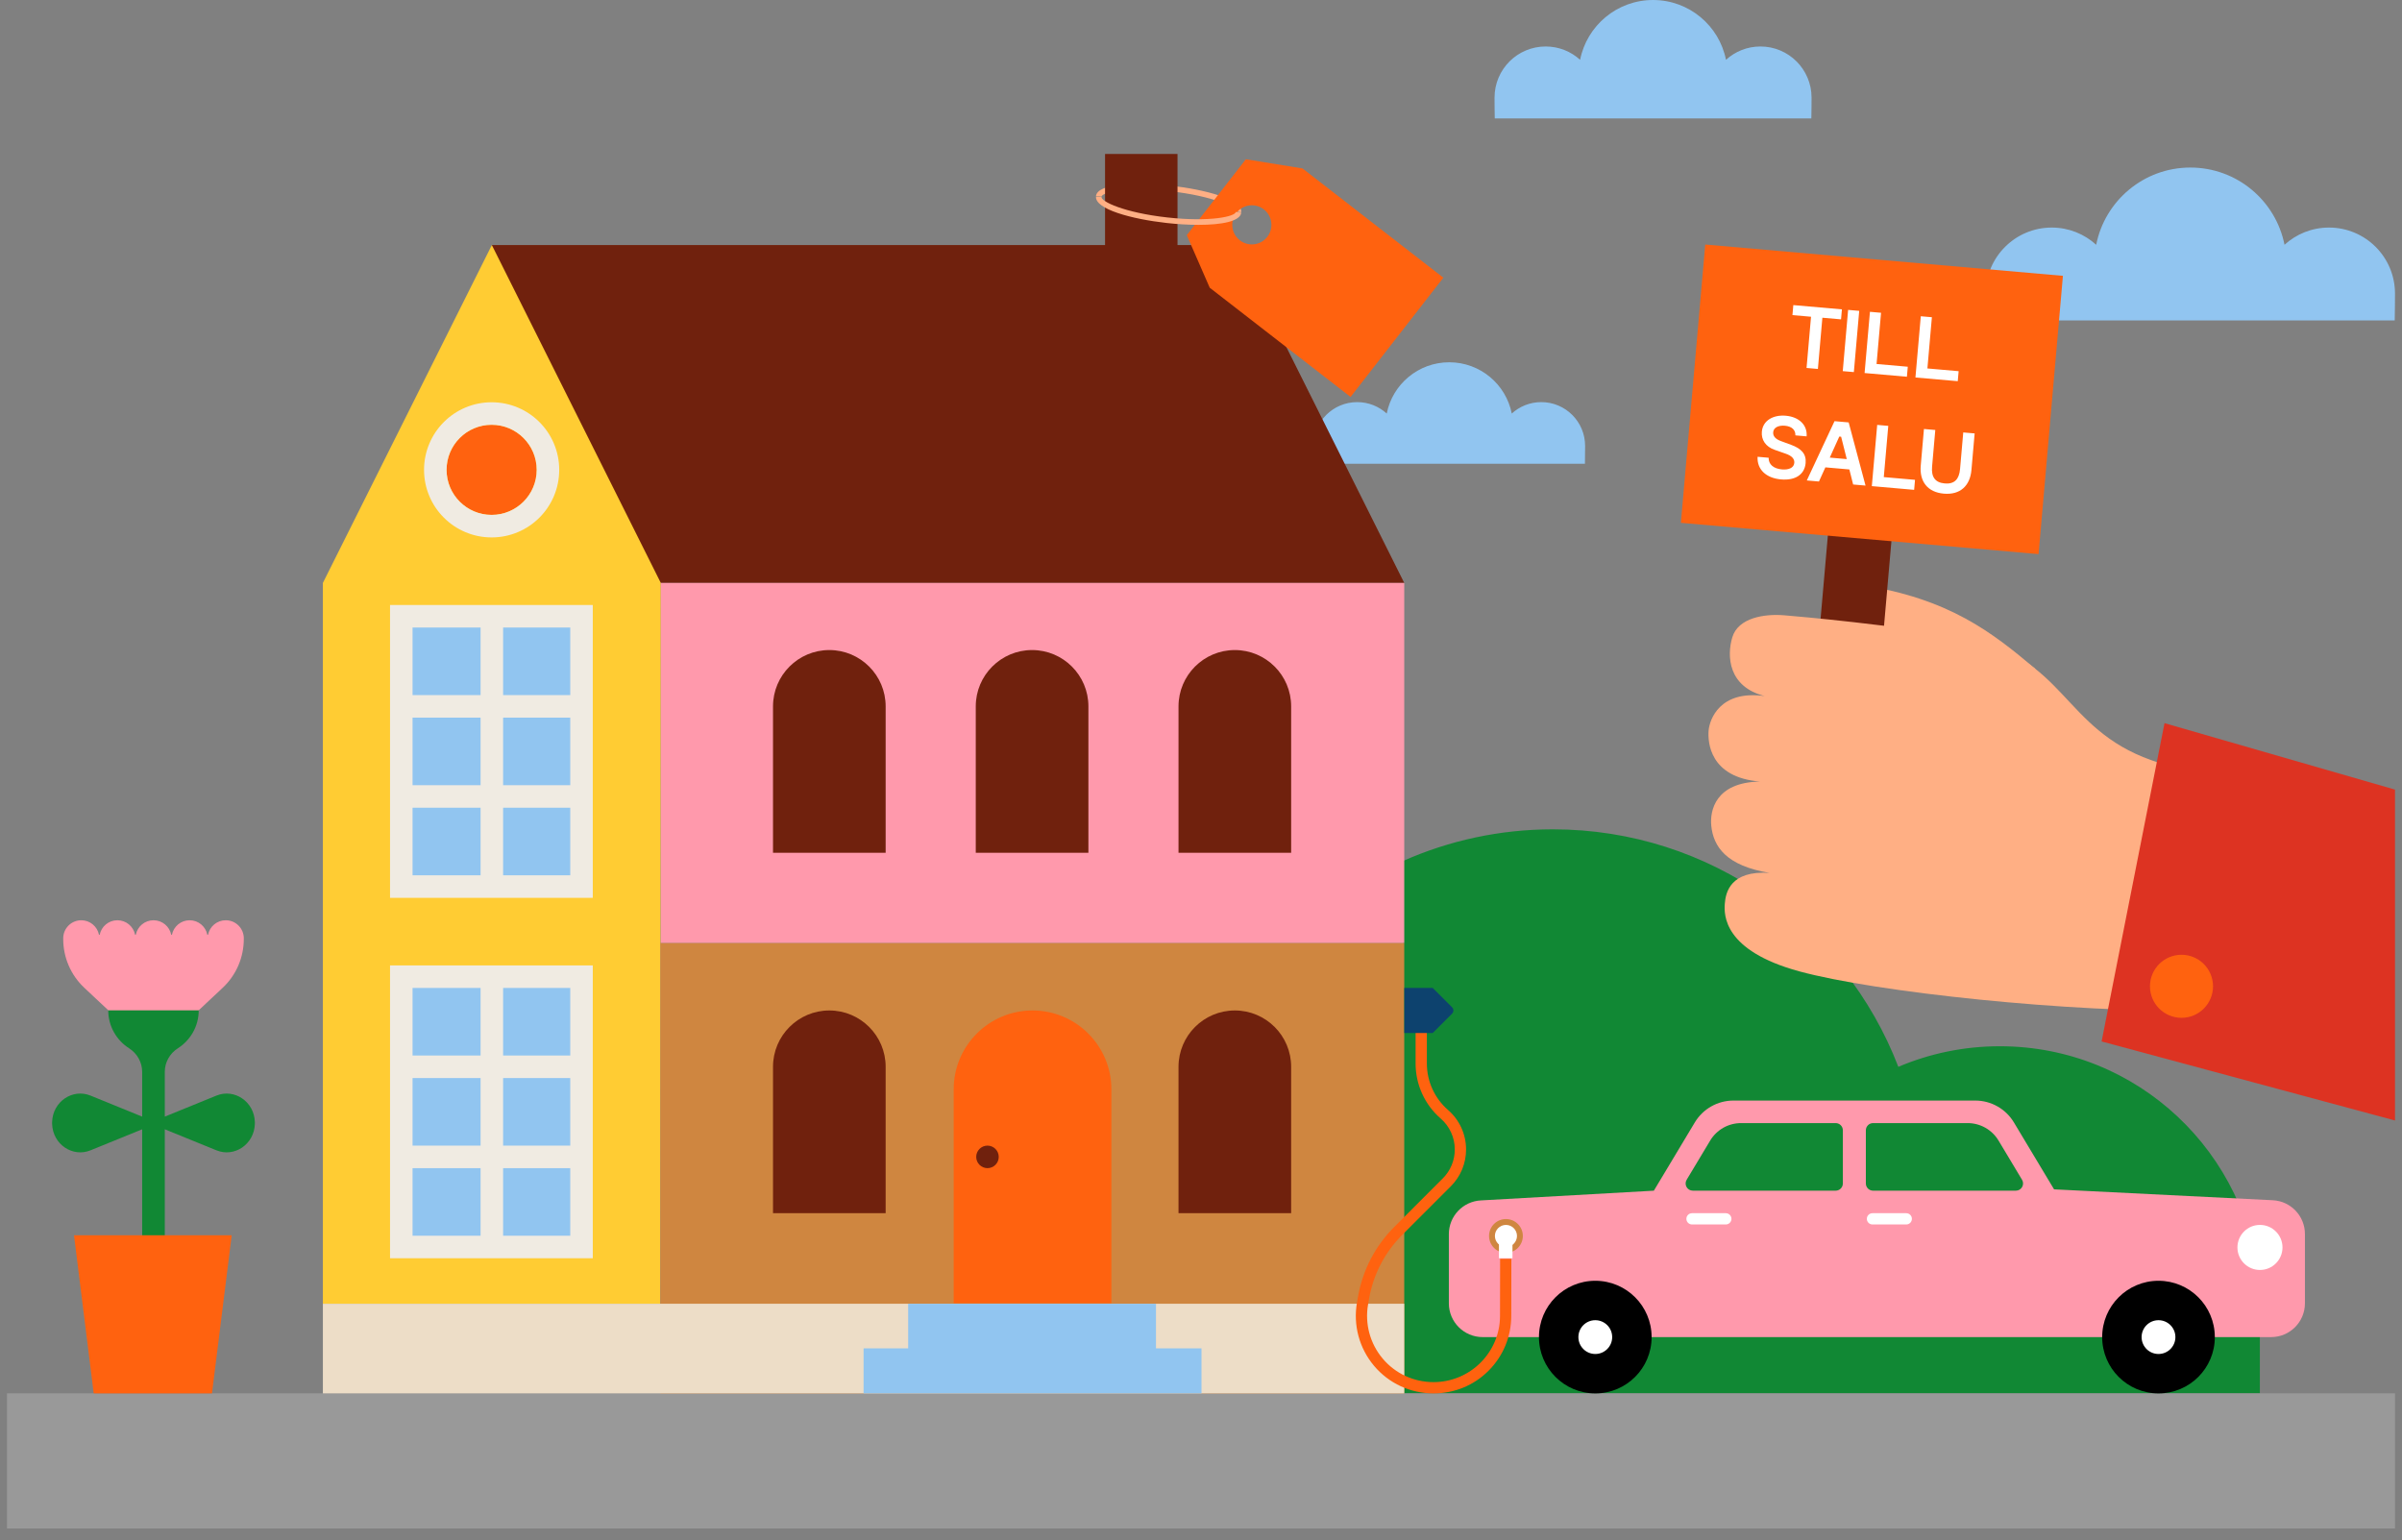 <svg width="343" height="220" viewBox="0 0 343 220" fill="none" xmlns="http://www.w3.org/2000/svg">
<rect x="0" y="0" width="343" height="220" fill="#808080" stroke="none"/>
<path fill-rule="evenodd" clip-rule="evenodd" d="M226.324 66.232C226.34 66.044 226.35 63.877 226.35 63.685C226.35 60.229 223.549 57.427 220.092 57.427C218.469 57.427 216.989 58.045 215.877 59.059C215.049 54.885 211.367 51.737 206.949 51.737C202.531 51.737 198.849 54.885 198.021 59.059C196.909 58.045 195.43 57.427 193.806 57.427C190.35 57.427 187.547 60.229 187.547 63.685C187.547 63.877 187.558 66.044 187.574 66.232H226.324Z" fill="#91C5F0"/>
<path fill-rule="evenodd" clip-rule="evenodd" d="M341.96 45.76C341.985 45.477 342 42.214 342 41.925C342 36.719 337.78 32.498 332.574 32.498C330.128 32.498 327.9 33.43 326.224 34.957C324.978 28.669 319.432 23.928 312.777 23.928C306.123 23.928 300.578 28.669 299.33 34.957C297.655 33.43 295.427 32.498 292.982 32.498C287.775 32.498 283.555 36.719 283.555 41.925C283.555 42.214 283.57 45.477 283.595 45.76H341.96Z" fill="#91C5F0"/>
<path fill-rule="evenodd" clip-rule="evenodd" d="M177.246 30.308C177.446 28.496 172.161 27.073 167.167 26.517C162.173 25.961 156.705 26.187 156.505 27.998L157.292 28.087C157.362 27.46 160.879 26.618 167.079 27.308C173.279 27.998 176.528 29.594 176.458 30.22L177.246 30.308Z" fill="#FFAF84"/>
<g clip-path="url(#clip0_2255_5532)">
<path d="M322.613 184.018C321.285 164.687 305.209 149.418 285.57 149.418C280.428 149.418 275.531 150.464 271.078 152.357C263.453 132.518 244.242 118.439 221.747 118.439C214.146 118.439 206.92 120.048 200.388 122.942V198.996H274.587V198.991H322.704V184.018H322.613Z" fill="#118834"/>
<path d="M342 198.989H1V218.291H342V198.989Z" fill="#999999"/>
<path d="M200.522 83.249L176.409 34.994H70.235V83.249H200.522Z" fill="#70210D"/>
<path d="M70.234 34.994L46.107 83.249V186.192H94.299L94.362 83.249L70.234 34.994Z" fill="#FFCC33"/>
<path d="M200.522 134.656H94.299V198.996H200.522V134.656Z" fill="#CF8640"/>
<path d="M136.184 186.128V155.567C136.184 149.348 141.225 144.307 147.443 144.307C153.662 144.307 158.703 149.348 158.703 155.567V186.128H136.184Z" fill="#FF620F"/>
<path d="M200.522 186.192H46.107V198.996H200.522V186.192Z" fill="#EDDDC7"/>
<path d="M165.072 192.562V186.192H129.686V192.562H123.316V198.996H171.571V192.562H165.072Z" fill="#91C5F0"/>
<path d="M141.009 166.826C141.898 166.826 142.618 166.106 142.618 165.217C142.618 164.329 141.898 163.609 141.009 163.609C140.121 163.609 139.401 164.329 139.401 165.217C139.401 166.106 140.121 166.826 141.009 166.826Z" fill="#70210D"/>
<path d="M83.039 88.332H57.368V126.614H83.039V88.332Z" fill="#91C5F0"/>
<path d="M200.522 83.249H94.362V134.656H200.522V83.249Z" fill="#FF99AC"/>
<path d="M70.204 73.534C73.757 73.534 76.638 70.653 76.638 67.1C76.638 63.546 73.757 60.666 70.204 60.666C66.65 60.666 63.77 63.546 63.77 67.1C63.77 70.653 66.65 73.534 70.204 73.534Z" fill="#FF620F"/>
<path d="M70.204 60.666C73.757 60.666 76.638 63.546 76.638 67.099C76.638 70.653 73.757 73.533 70.204 73.533C66.65 73.533 63.77 70.653 63.77 67.099C63.77 63.546 66.65 60.666 70.204 60.666ZM70.204 57.449C68.902 57.449 67.638 57.704 66.446 58.208C65.296 58.695 64.265 59.39 63.38 60.276C62.495 61.161 61.799 62.193 61.313 63.342C60.809 64.534 60.553 65.798 60.553 67.099C60.553 68.401 60.808 69.665 61.313 70.857C61.799 72.007 62.495 73.038 63.38 73.923C64.265 74.809 65.297 75.504 66.446 75.99C67.638 76.495 68.902 76.75 70.204 76.75C71.505 76.75 72.769 76.495 73.961 75.99C75.111 75.504 76.142 74.809 77.028 73.923C77.913 73.038 78.608 72.006 79.095 70.857C79.599 69.665 79.855 68.401 79.855 67.099C79.855 65.798 79.599 64.534 79.095 63.342C78.608 62.192 77.913 61.161 77.028 60.276C76.142 59.39 75.11 58.695 73.961 58.208C72.769 57.704 71.505 57.449 70.204 57.449Z" fill="#F0EBE2"/>
<path d="M55.695 86.401V128.222H84.648V86.401H55.695ZM81.431 89.618V99.269H71.844V89.618H81.431ZM71.844 102.486H81.431V112.137H71.844V102.486ZM68.627 89.618V99.269H58.912V89.618H68.627ZM68.627 112.137H58.912V102.486H68.627V112.137ZM58.912 115.354H68.627V125.005H58.912V115.354ZM71.844 125.005V115.354H81.431V125.005H71.844Z" fill="#F0EBE2"/>
<path d="M83.039 139.803H57.368V178.085H83.039V139.803Z" fill="#91C5F0"/>
<path d="M55.695 137.873V179.694H84.648V137.873H55.695ZM81.431 150.741H71.844V141.09H81.431V150.741ZM71.844 153.958H81.431V163.609H71.844V153.958ZM68.627 141.09V150.741H58.912V141.09H68.627ZM68.627 163.609H58.912V153.958H68.627V163.609ZM58.912 166.826H68.627V176.477H58.912V166.826ZM71.844 176.477V166.826H81.431V176.477H71.844Z" fill="#F0EBE2"/>
<path d="M147.379 92.835C151.818 92.835 155.422 96.439 155.422 100.878V121.788H139.337V100.878C139.337 96.439 142.94 92.835 147.379 92.835Z" fill="#70210D"/>
<path d="M118.426 92.835C122.865 92.835 126.469 96.439 126.469 100.878V121.788H110.384V100.878C110.384 96.439 113.987 92.835 118.426 92.835Z" fill="#70210D"/>
<path d="M176.332 144.307C180.771 144.307 184.374 147.911 184.374 152.35V173.26H168.289V152.35C168.289 147.911 171.893 144.307 176.332 144.307Z" fill="#70210D"/>
<path d="M118.426 144.307C122.865 144.307 126.469 147.911 126.469 152.35V173.26H110.384V152.35C110.384 147.911 113.987 144.307 118.426 144.307Z" fill="#70210D"/>
<path d="M176.332 92.835C180.771 92.835 184.374 96.439 184.374 100.878V121.788H168.289V100.878C168.289 96.439 171.893 92.835 176.332 92.835Z" fill="#70210D"/>
<path d="M324.567 171.411L293.317 169.854L287.583 160.299C286.421 158.361 284.327 157.175 282.066 157.175H247.531C245.271 157.175 243.177 158.361 242.014 160.299L236.166 170.045L211.489 171.433C208.916 171.555 206.893 173.677 206.893 176.253V186.129C206.893 188.793 209.054 190.954 211.719 190.954H324.313C326.978 190.954 329.138 188.793 329.138 186.129V176.231C329.138 173.664 327.13 171.547 324.567 171.411V171.411ZM262.126 170.043H241.734C240.934 170.043 240.44 169.17 240.852 168.484L244.208 162.891C245.138 161.34 246.813 160.392 248.621 160.392H262.126C262.695 160.392 263.156 160.853 263.156 161.421V169.014C263.156 169.582 262.695 170.043 262.126 170.043H262.126ZM287.86 170.043H267.469C266.9 170.043 266.44 169.582 266.44 169.014V161.421C266.44 160.853 266.9 160.392 267.469 160.392H280.974C282.782 160.392 284.457 161.34 285.388 162.891L288.743 168.484C289.155 169.17 288.661 170.043 287.861 170.043H287.86Z" fill="#FF99AC"/>
<path d="M227.804 198.996C232.245 198.996 235.846 195.395 235.846 190.953C235.846 186.512 232.245 182.911 227.804 182.911C223.362 182.911 219.761 186.512 219.761 190.953C219.761 195.395 223.362 198.996 227.804 198.996Z" fill="black"/>
<path d="M227.804 193.366C229.136 193.366 230.216 192.286 230.216 190.953C230.216 189.621 229.136 188.541 227.804 188.541C226.471 188.541 225.391 189.621 225.391 190.953C225.391 192.286 226.471 193.366 227.804 193.366Z" fill="white"/>
<path d="M308.228 198.996C312.67 198.996 316.271 195.395 316.271 190.953C316.271 186.512 312.67 182.911 308.228 182.911C303.786 182.911 300.186 186.512 300.186 190.953C300.186 195.395 303.786 198.996 308.228 198.996Z" fill="black"/>
<path d="M308.228 193.366C309.561 193.366 310.641 192.286 310.641 190.953C310.641 189.621 309.561 188.541 308.228 188.541C306.896 188.541 305.815 189.621 305.815 190.953C305.815 192.286 306.896 193.366 308.228 193.366Z" fill="white"/>
<path d="M322.717 181.367C324.493 181.367 325.934 179.927 325.934 178.15C325.934 176.373 324.493 174.933 322.717 174.933C320.94 174.933 319.5 176.373 319.5 178.15C319.5 179.927 320.94 181.367 322.717 181.367Z" fill="white"/>
<path d="M272.21 173.26H267.385C266.941 173.26 266.58 173.62 266.58 174.064C266.58 174.508 266.941 174.869 267.385 174.869H272.21C272.654 174.869 273.014 174.508 273.014 174.064C273.014 173.62 272.654 173.26 272.21 173.26Z" fill="white"/>
<path d="M246.442 173.26H241.617C241.172 173.26 240.812 173.62 240.812 174.064C240.812 174.508 241.172 174.869 241.617 174.869H246.442C246.886 174.869 247.246 174.508 247.246 174.064C247.246 173.62 246.886 173.26 246.442 173.26Z" fill="white"/>
<path d="M215.044 178.922C216.377 178.922 217.457 177.842 217.457 176.509C217.457 175.177 216.377 174.096 215.044 174.096C213.712 174.096 212.632 175.177 212.632 176.509C212.632 177.842 213.712 178.922 215.044 178.922Z" fill="#CF8640"/>
<path d="M215.044 178.086C215.915 178.086 216.621 177.38 216.621 176.509C216.621 175.639 215.915 174.933 215.044 174.933C214.174 174.933 213.468 175.639 213.468 176.509C213.468 177.38 214.174 178.086 215.044 178.086Z" fill="white"/>
<path d="M215.977 175.512H214.047V179.694H215.977V175.512Z" fill="white"/>
<path d="M204.708 198.995C201.422 198.995 198.326 197.573 196.212 195.058C194.097 192.543 193.209 189.245 193.774 186.008L193.915 185.202C194.579 181.399 196.372 177.946 199.102 175.217L206.028 168.29C207.133 167.185 207.741 165.717 207.741 164.155C207.741 162.459 207.006 160.849 205.726 159.738C203.449 157.762 202.144 154.9 202.144 151.886V147.351H203.752V151.886C203.752 154.434 204.856 156.853 206.781 158.523C208.414 159.94 209.35 161.993 209.35 164.155C209.35 166.147 208.574 168.019 207.166 169.427L200.239 176.354C197.745 178.849 196.106 182.004 195.499 185.479L195.358 186.285C194.875 189.052 195.635 191.873 197.443 194.023C199.25 196.173 201.898 197.386 204.708 197.386C209.931 197.386 214.189 193.156 214.198 187.933L214.212 179.776L215.82 179.778L215.806 187.935C215.801 190.896 214.644 193.679 212.549 195.771C210.453 197.862 207.668 198.994 204.708 198.994V198.995Z" fill="#FF620F"/>
<path d="M207.351 144.762C207.603 144.51 207.603 144.103 207.351 143.852L204.589 141.09H200.536V147.524H204.589L207.351 144.762Z" fill="#0D426E"/>
<path d="M34.815 134.06H34.814C34.814 134.041 34.815 134.022 34.815 134.002C34.815 132.578 33.661 131.424 32.236 131.424C30.984 131.424 29.941 132.316 29.707 133.499H29.608C29.374 132.315 28.331 131.424 27.079 131.424C25.827 131.424 24.784 132.316 24.55 133.499H24.451C24.216 132.315 23.173 131.424 21.921 131.424C20.669 131.424 19.626 132.316 19.392 133.499H19.293C19.059 132.315 18.016 131.424 16.764 131.424C15.512 131.424 14.469 132.316 14.235 133.499H14.136C13.902 132.315 12.858 131.424 11.607 131.424C10.183 131.424 9.028 132.578 9.028 134.002C9.028 134.022 9.029 134.041 9.029 134.06H9.028C9.013 136.714 10.105 139.254 12.041 141.07L15.462 144.277L19.548 148.108C20.882 149.358 22.959 149.358 24.293 148.108L28.378 144.277L31.799 141.07C33.736 139.255 34.828 136.715 34.813 134.06H34.815Z" fill="#FF99AC"/>
<path d="M36.391 160.22C36.298 157.324 33.473 155.42 30.912 156.463L23.532 159.469V153.082C23.532 151.714 24.239 150.449 25.396 149.711C27.189 148.567 28.377 146.565 28.377 144.287H15.457C15.457 146.565 16.645 148.567 18.437 149.711C19.593 150.449 20.302 151.714 20.302 153.082V159.469L12.922 156.463C10.361 155.42 7.536 157.323 7.443 160.22C7.441 160.271 7.44 160.322 7.44 160.373C7.44 160.423 7.441 160.474 7.443 160.525C7.536 163.422 10.361 165.325 12.922 164.282L20.302 161.277V179.269H23.532V161.277L30.912 164.282C33.474 165.325 36.299 163.422 36.391 160.525C36.393 160.474 36.394 160.423 36.394 160.373C36.394 160.322 36.393 160.271 36.391 160.22H36.391Z" fill="#118834"/>
<path d="M10.567 176.412H33.086L30.271 198.996H13.382L10.567 176.412Z" fill="#FF620F"/>
<path d="M290.696 95.562C284.555 90.393 278.414 85.454 265.552 83.498C260.056 82.657 259.597 90.273 264.296 91.464C268.994 92.655 290.707 95.562 290.707 95.562H290.696Z" fill="#FFAF84"/>
<path d="M271.988 55.615C272.207 53.108 270.352 50.898 267.845 50.678C265.338 50.459 263.128 52.313 262.909 54.82L257.865 112.471C257.646 114.978 259.5 117.188 262.007 117.407C264.514 117.627 266.724 115.772 266.944 113.265L271.988 55.615Z" fill="#70210D"/>
<path d="M320.407 112.281C314.671 110.936 311.36 110.051 307.174 108.554C294.466 104.03 294.881 93.781 280.61 91.125C270.546 89.246 256.931 88.044 254.745 87.869C252.035 87.65 248.2 88.175 247.359 91.049C246.583 93.66 246.758 98.086 252.003 99.408C245.566 98.501 244.102 102.785 243.982 104.369C243.862 105.954 244.113 111.035 251.325 111.614C244.933 111.723 244.157 115.799 244.364 117.908C244.659 120.913 246.506 123.645 252.691 124.661C247.085 124.29 246.419 127.459 246.299 129.054C246.178 130.649 246.08 135.752 256.909 138.714C267.738 141.675 295.581 144.658 314.343 144.33C314.343 144.33 319.009 131.261 320.386 112.281H320.407Z" fill="#FFAF84"/>
<path d="M300.104 148.734L342.327 160.109V112.86L309.087 103.276L300.104 148.734Z" fill="#DD3322"/>
<path d="M311.513 145.357C313.999 145.357 316.015 143.342 316.015 140.855C316.015 138.369 313.999 136.353 311.513 136.353C309.026 136.353 307.011 138.369 307.011 140.855C307.011 143.342 309.026 145.357 311.513 145.357Z" fill="#FF620F"/>
<path d="M294.58 39.391L243.505 34.923L240.027 74.666L291.103 79.135L294.58 39.391Z" fill="#FF620F"/>
<path d="M263.021 44.18L262.897 45.608L260.231 45.375L259.591 52.691L257.971 52.549L258.611 45.233L255.957 45.001L256.082 43.572L263.021 44.18ZM263.142 53.002L263.907 44.257L265.491 44.396L264.726 53.14L263.142 53.002ZM267.968 51.984L272.427 52.374L272.302 53.803L266.259 53.274L267.024 44.53L268.608 44.668L267.968 51.984ZM275.229 52.62L279.688 53.01L279.563 54.438L273.52 53.91L274.285 45.165L275.869 45.304L275.229 52.62ZM254.322 68.466C252.207 68.281 250.881 67.05 250.979 65.234L252.557 65.372C252.534 66.322 253.264 66.934 254.447 67.037C255.368 67.118 256.156 66.85 256.221 66.114C256.268 65.57 255.923 65.112 254.987 64.79L253.444 64.251C252.111 63.797 251.488 62.797 251.588 61.65C251.729 60.042 253.228 59.215 255.01 59.371C256.893 59.536 258.11 60.696 257.98 62.317L256.378 62.177C256.409 61.415 255.883 60.887 254.885 60.8C254.012 60.723 253.269 61.02 253.208 61.725C253.162 62.251 253.49 62.695 254.308 62.99L255.766 63.527C257.225 64.064 257.954 64.82 257.839 66.129C257.697 67.755 256.391 68.647 254.322 68.466ZM264.625 69.192L264.084 67.043L260.659 66.744L259.742 68.765L258.008 68.614L261.965 60.148L263.986 60.325L266.394 69.347L264.625 69.192ZM261.287 65.353L263.714 65.565L262.909 62.369L262.646 62.346L261.287 65.353ZM269.001 68.136L273.46 68.526L273.335 69.955L267.293 69.426L268.058 60.681L269.642 60.82L269.001 68.136ZM277.577 70.5C275.246 70.296 274.08 68.755 274.278 66.496L274.735 61.266L276.355 61.407L275.897 66.637C275.77 68.09 276.306 68.919 277.705 69.042C279.091 69.163 279.763 68.439 279.89 66.987L280.348 61.757L281.974 61.899L281.516 67.129C281.318 69.388 279.896 70.703 277.577 70.5Z" fill="white"/>
</g>
<rect x="157.799" y="21.988" width="10.347" height="19.401" fill="#70210D"/>
<path fill-rule="evenodd" clip-rule="evenodd" d="M177.046 34.319C178.265 35.266 180.021 35.045 180.967 33.827C181.914 32.607 181.694 30.852 180.475 29.905C179.256 28.958 177.5 29.179 176.553 30.398C175.606 31.616 175.827 33.372 177.046 34.319ZM177.903 22.745L185.996 24.056L206.108 39.657L192.858 56.69L172.746 41.09L169.471 33.584L177.903 22.745Z" fill="#FF620F"/>
<path fill-rule="evenodd" clip-rule="evenodd" d="M177.251 30.363L176.464 30.275C176.395 30.901 172.878 31.744 166.677 31.054C160.477 30.363 157.229 28.767 157.298 28.141L156.511 28.053C156.31 29.865 161.595 31.289 166.59 31.845C168.123 32.016 169.701 32.112 171.157 32.112C174.445 32.112 177.113 31.618 177.251 30.363Z" fill="#FFAF84"/>
<path fill-rule="evenodd" clip-rule="evenodd" d="M258.655 16.91C258.675 16.691 258.686 14.163 258.686 13.939C258.686 9.907 255.418 6.638 251.385 6.638C249.491 6.638 247.765 7.359 246.467 8.543C245.501 3.672 241.206 0 236.051 0C230.897 0 226.602 3.672 225.635 8.543C224.338 7.359 222.612 6.638 220.718 6.638C216.685 6.638 213.416 9.907 213.416 13.939C213.416 14.163 213.428 16.691 213.447 16.91H258.655Z" fill="#91C5F0"/>
<defs>
<clipPath id="clip0_2255_5532">
<rect width="341" height="183.375" fill="white" transform="translate(1 34.923)"/>
</clipPath>
</defs>
</svg>
